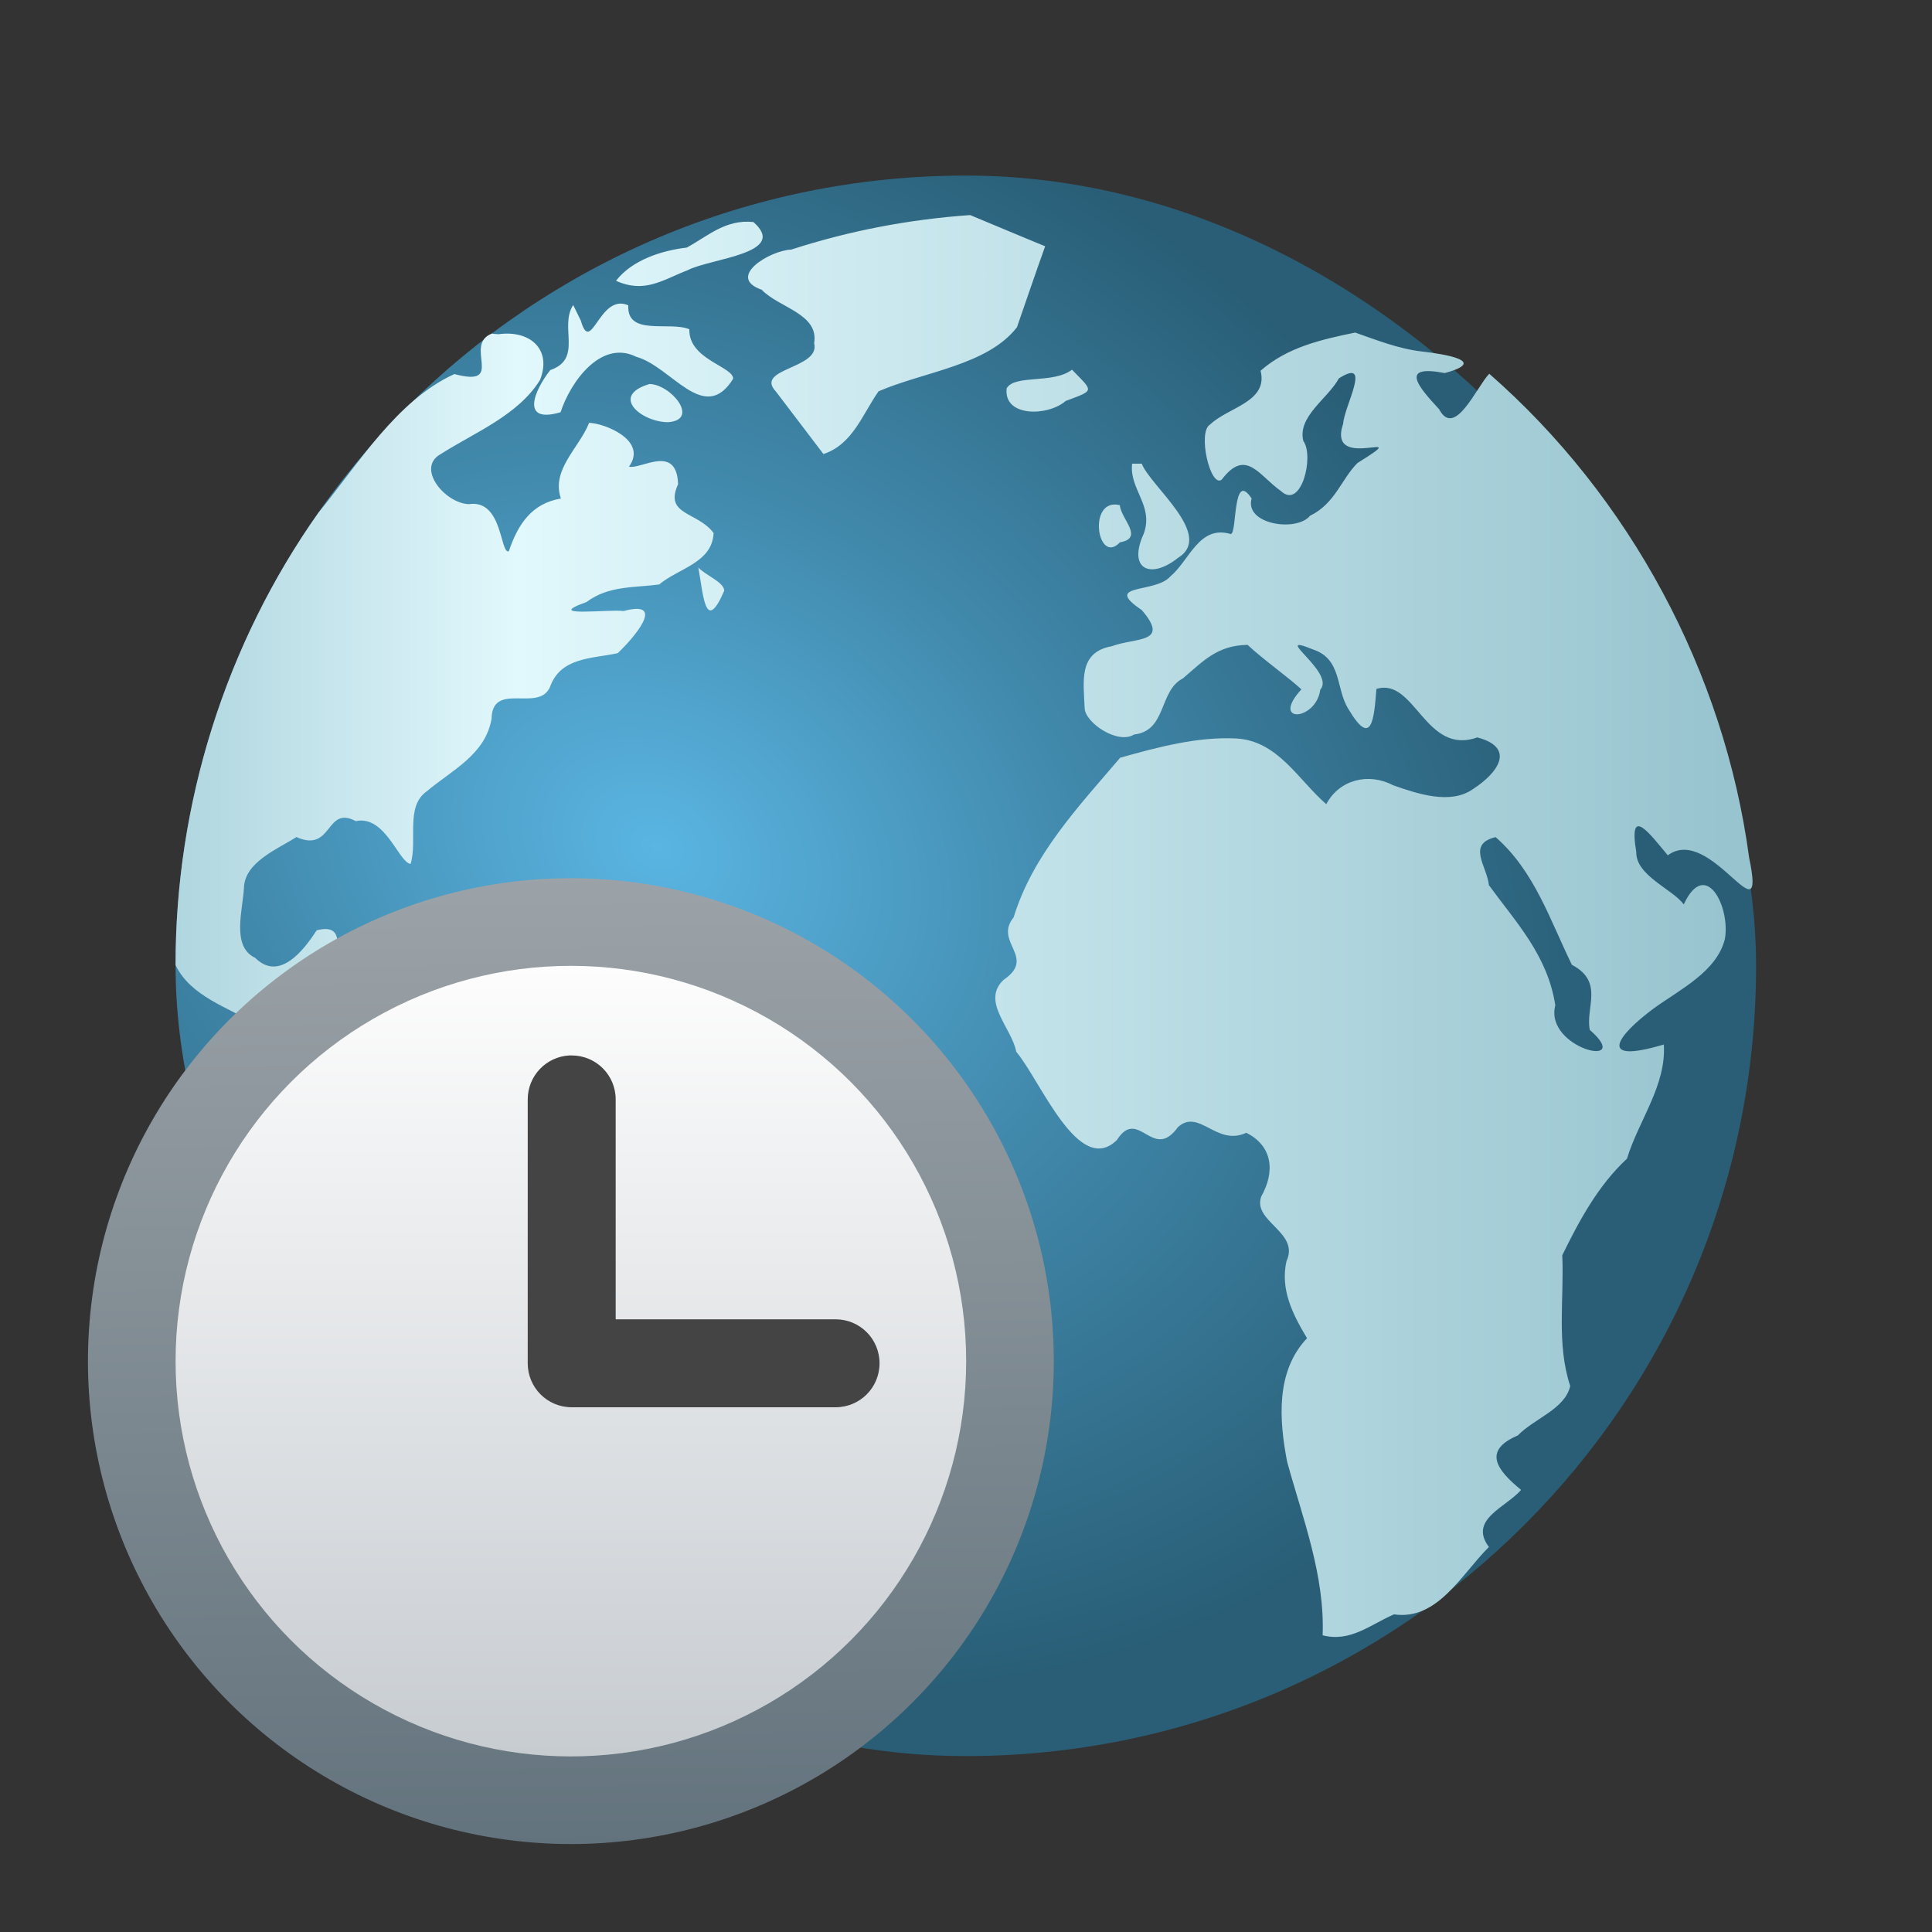 <?xml version="1.0" encoding="UTF-8" standalone="no"?>
<!-- Created with Inkscape (http://www.inkscape.org/) -->

<svg
   width="22"
   height="22"
   viewBox="0 0 5.821 5.821"
   version="1.1"
   id="svg5"
   inkscape:version="1.1.1 (3bf5ae0d25, 2021-09-20, custom)"
   sodipodi:docname="preferences-system-time.svg"
   xmlns:inkscape="http://www.inkscape.org/namespaces/inkscape"
   xmlns:sodipodi="http://sodipodi.sourceforge.net/DTD/sodipodi-0.dtd"
   xmlns:xlink="http://www.w3.org/1999/xlink"
   xmlns="http://www.w3.org/2000/svg"
   xmlns:svg="http://www.w3.org/2000/svg">
  <rect x="0" y="0" width="5.821" height="5.821" fill="#333333" stroke="none"/>
  <sodipodi:namedview
     id="namedview7"
     pagecolor="#ffffff"
     bordercolor="#666666"
     borderopacity="1.0"
     inkscape:pageshadow="2"
     inkscape:pageopacity="0.0"
     inkscape:pagecheckerboard="0"
     inkscape:document-units="px"
     showgrid="false"
     units="px"
     height="64px"
     inkscape:zoom="24.15625"
     inkscape:cx="6.4786546"
     inkscape:cy="13.909444"
     inkscape:window-width="1920"
     inkscape:window-height="1004"
     inkscape:window-x="0"
     inkscape:window-y="0"
     inkscape:window-maximized="1"
     inkscape:current-layer="svg5" />
  <defs
     id="defs2">
    <radialGradient
       id="radialGradient875"
       cx="20.107"
       cy="28.705"
       r="28"
       gradientTransform="matrix(0.094,0.053,-0.042,0.074,1.294,-0.637)"
       gradientUnits="userSpaceOnUse">
      <stop
         stop-color="#5ab5e2"
         offset="0"
         id="stop2" />
      <stop
         stop-color="#4189ac"
         offset=".459"
         id="stop4" />
      <stop
         stop-color="#295e76"
         offset="1"
         id="stop6" />
    </radialGradient>
    <linearGradient
       id="linearGradient883"
       x1="4"
       x2="59.861"
       y1="31.36"
       y2="31.36"
       gradientTransform="matrix(0.085,0,0,0.085,0.189,0.189)"
       gradientUnits="userSpaceOnUse">
      <stop
         stop-color="#b0d6df"
         offset="0"
         id="stop9" />
      <stop
         stop-color="#e1f8fc"
         offset=".217"
         id="stop11" />
      <stop
         stop-color="#96c3ce"
         offset="1"
         id="stop13" />
    </linearGradient>
    <linearGradient
       inkscape:collect="always"
       xlink:href="#linearGradient3161"
       id="linearGradient3163"
       x1="8.467"
       y1="15.346"
       x2="8.467"
       y2="1.587"
       gradientUnits="userSpaceOnUse"
       gradientTransform="matrix(0.173,0,0,0.173,0.254,2.636)" />
    <linearGradient
       inkscape:collect="always"
       id="linearGradient3161">
      <stop
         style="stop-color:#c7ccd1;stop-opacity:1;"
         offset="0"
         id="stop3157" />
      <stop
         style="stop-color:#fdfdfd;stop-opacity:1"
         offset="1"
         id="stop3159" />
    </linearGradient>
    <linearGradient
       inkscape:collect="always"
       id="linearGradient1611">
      <stop
         style="stop-color:#9ca3a8;stop-opacity:1;"
         offset="0"
         id="stop1607" />
      <stop
         style="stop-color:#63737d;stop-opacity:1"
         offset="1"
         id="stop1609" />
    </linearGradient>
    <linearGradient
       inkscape:collect="always"
       xlink:href="#linearGradient1611"
       id="linearGradient1109"
       x1="1.837"
       y1="2.358"
       x2="1.867"
       y2="5.556"
       gradientUnits="userSpaceOnUse"
       gradientTransform="matrix(0.917,0,0,0.917,0.022,0.463)" />
  </defs>
  <rect
     x="0.529"
     y="0.529"
     width="4.762"
     height="4.762"
     rx="2.381"
     ry="2.381"
     fill="url(#radialGradient875)"
     id="rect30"
     style="fill:url(#radialGradient875);stroke-width:0.085" />
  <path
     d="m 2.923,0.648 c -0.184,0.013 -0.363,0.047 -0.539,0.104 -0.063,0.002 -0.198,0.083 -0.089,0.121 0.051,0.054 0.173,0.072 0.158,0.161 0.02,0.078 -0.182,0.075 -0.115,0.146 0.048,0.063 0.095,0.125 0.143,0.188 C 2.569,1.339 2.598,1.249 2.647,1.179 2.783,1.12 2.975,1.101 3.064,0.986 3.092,0.905 3.12,0.823 3.149,0.742 3.073,0.711 2.998,0.679 2.923,0.648 Z m -0.653,0.021 c -0.084,-0.009 -0.138,0.043 -0.201,0.077 -0.077,0.009 -0.165,0.038 -0.213,0.1 0.087,0.039 0.141,-0.003 0.216,-0.032 0.07,-0.036 0.306,-0.05 0.198,-0.145 z M 1.727,0.919 C 1.684,0.985 1.757,1.081 1.658,1.115 1.609,1.177 1.567,1.278 1.689,1.242 1.719,1.15 1.811,1.022 1.917,1.075 2.023,1.104 2.122,1.282 2.209,1.141 2.209,1.104 2.074,1.083 2.077,0.992 2.017,0.967 1.888,1.014 1.893,0.92 c -0.087,-0.039 -0.112,0.154 -0.143,0.046 -0.008,-0.016 -0.015,-0.031 -0.023,-0.047 z M 4.083,1.002 C 3.981,1.023 3.879,1.046 3.798,1.117 3.822,1.211 3.7,1.227 3.646,1.279 3.607,1.301 3.647,1.472 3.681,1.445 3.754,1.349 3.792,1.432 3.86,1.48 3.921,1.536 3.96,1.374 3.927,1.329 3.908,1.255 4.001,1.201 4.034,1.14 4.136,1.075 4.05,1.224 4.047,1.276 3.995,1.429 4.275,1.28 4.09,1.395 4.041,1.444 4.023,1.517 3.947,1.554 3.906,1.604 3.749,1.58 3.771,1.502 3.713,1.413 3.728,1.61 3.708,1.609 3.613,1.581 3.585,1.687 3.526,1.737 3.48,1.789 3.32,1.757 3.44,1.838 3.527,1.939 3.422,1.92 3.35,1.947 3.248,1.965 3.265,2.054 3.268,2.134 c 0.002,0.044 0.1,0.11 0.149,0.079 0.099,-0.011 0.074,-0.132 0.147,-0.169 0.061,-0.052 0.104,-0.1 0.195,-0.101 0.042,0.04 0.127,0.101 0.162,0.134 -0.095,0.104 0.044,0.096 0.057,7.715e-4 0.047,-0.052 -0.155,-0.175 -0.022,-0.121 0.088,0.029 0.068,0.119 0.107,0.18 0.07,0.118 0.077,0.03 0.084,-0.061 0.116,-0.036 0.147,0.202 0.304,0.146 0.117,0.031 0.062,0.107 -0.012,0.155 -0.068,0.049 -0.168,0.015 -0.242,-0.011 C 4.123,2.327 4.035,2.349 3.996,2.423 3.911,2.349 3.85,2.232 3.725,2.225 3.608,2.219 3.489,2.251 3.375,2.283 3.249,2.431 3.112,2.575 3.054,2.764 c -0.061,0.075 0.07,0.12 -0.03,0.188 -0.069,0.065 0.024,0.144 0.038,0.217 0.074,0.088 0.188,0.378 0.303,0.266 0.065,-0.102 0.108,0.067 0.184,-0.039 0.064,-0.058 0.116,0.059 0.206,0.017 0.08,0.04 0.087,0.118 0.045,0.192 -0.027,0.076 0.117,0.107 0.076,0.195 -0.019,0.086 0.019,0.16 0.062,0.232 -0.095,0.1 -0.084,0.247 -0.06,0.372 0.047,0.171 0.114,0.343 0.107,0.523 0.084,0.022 0.145,-0.033 0.215,-0.063 0.132,0.019 0.204,-0.122 0.286,-0.203 -0.062,-0.083 0.051,-0.119 0.097,-0.172 C 4.511,4.43 4.465,4.371 4.573,4.325 4.622,4.274 4.715,4.246 4.731,4.176 4.689,4.049 4.713,3.914 4.707,3.782 4.759,3.676 4.815,3.572 4.902,3.491 4.937,3.376 5.021,3.27 5.013,3.147 4.809,3.208 4.871,3.121 4.983,3.038 5.062,2.981 5.173,2.927 5.197,2.829 5.214,2.733 5.139,2.583 5.073,2.725 5.041,2.68 4.928,2.638 4.93,2.567 c -0.024,-0.143 0.039,-0.057 0.095,0.01 0.13,-0.096 0.299,0.266 0.245,0.007 C 5.195,2.025 4.911,1.497 4.487,1.126 4.448,1.167 4.383,1.322 4.336,1.233 4.27,1.162 4.217,1.098 4.353,1.124 4.486,1.088 4.353,1.067 4.284,1.059 4.214,1.051 4.149,1.025 4.083,1.002 Z m -2.601,0.003 C 1.394,1.039 1.526,1.169 1.369,1.127 1.196,1.206 1.081,1.396 0.96,1.544 0.68,1.939 0.528,2.423 0.529,2.908 c 0.046,0.095 0.159,0.127 0.244,0.179 0.086,0.029 0.195,0.025 0.237,0.12 0.048,0.05 0.112,0.117 0.181,0.123 0.105,-0.034 0.12,0.062 0.067,0.132 -0.006,0.077 -0.092,0.14 -0.082,0.208 0.019,0.076 -0.096,0.16 -0.018,0.23 0.081,0.146 0.169,0.287 0.279,0.413 0.069,0.06 0.06,0.143 0.053,0.225 -0.027,0.087 0.055,0.138 0.1,0.201 C 1.481,4.938 1.773,4.977 1.895,5.064 1.957,5.007 1.962,4.916 2.064,4.914 2.126,4.871 2.139,4.773 2.181,4.708 2.18,4.638 2.136,4.574 2.208,4.499 2.262,4.453 2.373,4.483 2.394,4.388 2.467,4.312 2.408,4.207 2.408,4.115 2.465,4.037 2.563,3.977 2.552,3.869 2.565,3.708 2.274,3.715 2.172,3.617 2.046,3.614 2.072,3.442 1.974,3.419 1.877,3.424 1.841,3.348 1.807,3.271 1.753,3.234 1.653,3.309 1.597,3.263 1.533,3.229 1.476,3.105 1.405,3.183 1.311,3.251 1.218,3.32 1.129,3.206 1.071,3.154 1.144,3.006 1.062,3.015 0.887,3.078 1.118,2.761 0.954,2.803 0.915,2.864 0.841,2.958 0.769,2.886 0.696,2.852 0.732,2.741 0.735,2.674 0.738,2.597 0.837,2.558 0.893,2.522 1.003,2.571 0.98,2.425 1.072,2.474 1.161,2.455 1.201,2.598 1.237,2.603 1.259,2.533 1.22,2.43 1.286,2.384 1.362,2.32 1.462,2.274 1.481,2.166 1.483,2.051 1.623,2.148 1.657,2.07 1.689,1.98 1.782,1.985 1.861,1.968 1.904,1.928 2.013,1.805 1.879,1.841 1.83,1.835 1.634,1.861 1.767,1.814 1.833,1.764 1.912,1.771 1.986,1.761 2.044,1.712 2.146,1.696 2.15,1.606 2.102,1.541 2,1.553 2.043,1.459 2.039,1.336 1.931,1.415 1.895,1.406 1.953,1.326 1.82,1.275 1.775,1.274 1.745,1.35 1.66,1.415 1.69,1.502 1.601,1.517 1.56,1.581 1.533,1.661 1.506,1.67 1.515,1.504 1.413,1.519 1.341,1.517 1.252,1.41 1.328,1.368 1.432,1.302 1.561,1.251 1.627,1.145 1.664,1.051 1.595,0.994 1.502,1.007 l -0.013,-9e-4 z m 1.749,0.108 c -0.057,0.045 -0.173,0.014 -0.198,0.057 -0.01,0.087 0.124,0.085 0.178,0.038 0.088,-0.033 0.084,-0.027 0.019,-0.094 z m -1.274,0.044 c -0.122,0.036 -0.022,0.116 0.057,0.115 0.095,-0.008 0.007,-0.114 -0.057,-0.115 z m 1.454,0.24 c -0.009,0.078 0.066,0.126 0.035,0.211 -0.049,0.107 0.02,0.139 0.103,0.073 0.111,-0.068 -0.083,-0.216 -0.109,-0.284 h -0.029 z m -0.037,0.125 c -0.099,-0.024 -0.068,0.184 3.479e-4,0.112 0.074,-0.013 0.003,-0.07 -3.479e-4,-0.112 z m -1.27,0.188 c 0.015,0.079 0.02,0.204 0.078,0.07 -7.93e-5,-0.026 -0.057,-0.047 -0.078,-0.07 z m 2.402,0.812 c 0.117,0.102 0.164,0.25 0.23,0.385 0.098,0.051 0.04,0.13 0.054,0.196 C 4.927,3.223 4.652,3.16 4.686,3.029 4.663,2.878 4.566,2.777 4.486,2.667 4.48,2.609 4.418,2.543 4.507,2.522 Z"
     fill="url(#linearGradient883)"
     id="path32"
     style="fill:url(#linearGradient883);stroke-width:0.085" />
  <circle
     style="fill:url(#linearGradient1109);fill-opacity:1;stroke-width:0.091;stroke-linejoin:round"
     id="path1021"
     cx="1.72"
     cy="4.101"
     r="1.455" />
  <circle
     style="fill:url(#linearGradient3163);fill-opacity:1;stroke-width:0.046"
     id="path2899"
     cx="1.72"
     cy="4.101"
     r="1.191" />
  <path
     id="rect1636"
     style="fill:#444444;stroke-width:0.5;stroke-linejoin:round;fill-opacity:1"
     d="M 6.475 12 C 6.21 12.013 6 12.232 6 12.5 L 6 15.475 C 6 15.483 6 15.491 6 15.5 C 6 15.777 6.223 16 6.5 16 L 6.525 16 L 9.5 16 C 9.777 16 10 15.777 10 15.5 C 10 15.223 9.777 15 9.5 15 L 7 15 L 7 12.5 C 7 12.223 6.777 12 6.5 12 C 6.491 12 6.483 12 6.475 12 z "
     transform="scale(0.265)" />
</svg>
